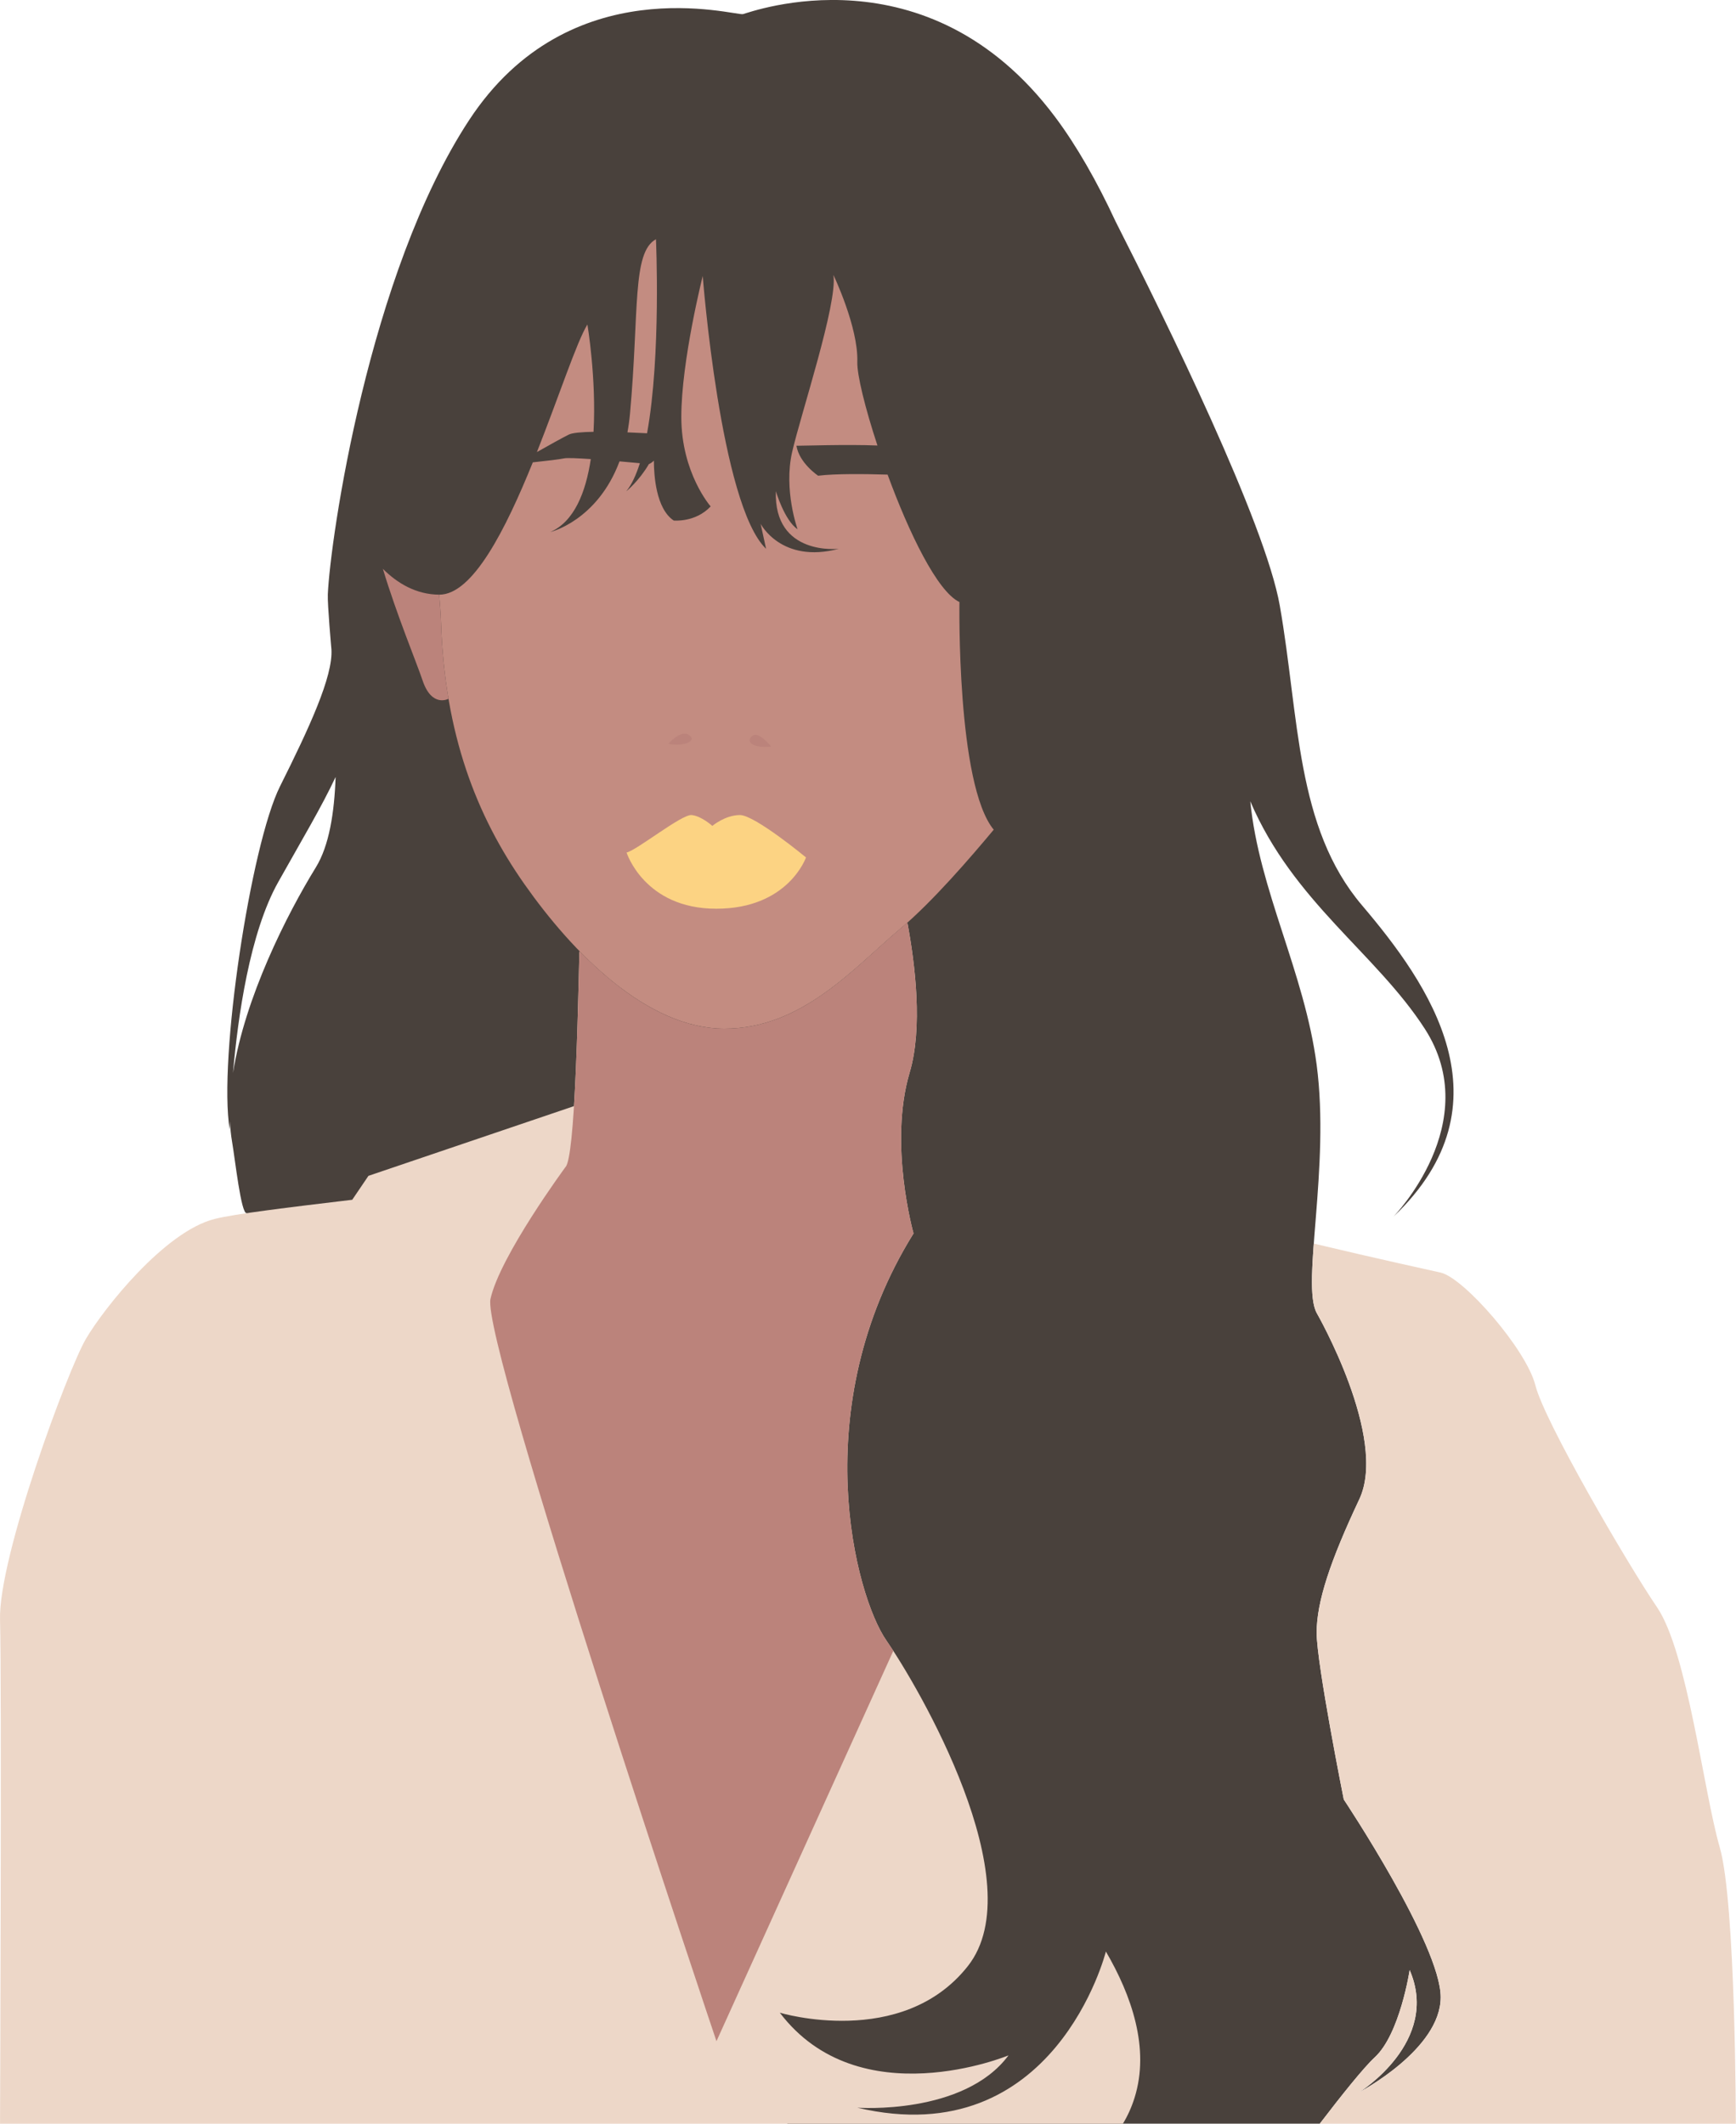 <?xml version="1.0" encoding="UTF-8" standalone="no"?><svg xmlns="http://www.w3.org/2000/svg" xmlns:xlink="http://www.w3.org/1999/xlink" fill="#000000" height="470" preserveAspectRatio="xMidYMid meet" version="1" viewBox="0.0 0.0 384.3 470.0" width="384.3" zoomAndPan="magnify"><defs><clipPath id="a"><path d="M 50 0 L 322 0 L 322 470.012 L 50 470.012 Z M 50 0"/></clipPath><clipPath id="b"><path d="M 0 204 L 384.262 204 L 384.262 470.012 L 0 470.012 Z M 0 204"/></clipPath></defs><g><g clip-path="url(#a)" id="change1_1"><path d="M 69.922 191.957 C 63.488 202.41 54.227 220.715 51.582 237.453 C 52.656 225.09 55.277 206.457 61.59 195.219 C 66.867 185.816 71.23 178.512 74.293 171.961 C 74.016 179.918 72.859 187.18 69.922 191.957 Z M 292.16 470.012 C 296.895 463.824 301.852 457.609 304.34 455.312 C 309.914 450.164 312.059 436.008 312.059 436.008 C 318.926 451.883 300.906 463.035 300.906 463.035 C 300.906 463.035 318.926 453.598 318.926 442.016 C 318.926 430.43 297.473 398.254 297.473 398.254 C 297.473 398.254 291.469 368.223 291.469 361.355 C 291.469 354.492 294.469 345.484 300.906 331.824 C 307.344 318.164 291.469 290.566 291.469 290.566 C 288.035 284.133 294.469 258.391 291.469 235.652 C 288.758 215.137 278.715 197.062 276.777 177.34 C 286.281 199.574 304.602 210.977 315.391 227.66 C 328.824 248.445 308.453 269.293 308.453 269.293 C 334.895 244.152 316.258 217.715 301.52 200.375 C 286.781 183.035 287.648 158.762 283.312 134.055 C 280.102 115.742 258.121 70.965 246.961 49.023 C 244.91 44.602 242.75 40.398 240.488 36.48 C 238.273 32.645 235.965 29.074 233.551 25.859 C 205.234 -11.895 166.191 2.691 164.477 3.121 C 162.758 3.551 126.102 -7.324 103.84 26.598 C 81.582 60.516 73.102 119.348 72.57 131.535 C 72.473 133.816 73.367 143.707 73.367 143.707 C 73.75 149.691 68.441 161.121 61.984 174.035 C 55.527 186.953 48.293 234.473 50.848 249.996 C 50.848 249.996 50.859 249.336 50.902 248.152 C 50.973 249.691 51.121 251.203 51.371 252.664 C 52.055 256.648 53.359 268.695 54.613 268.504 C 55.727 268.336 152.797 433.395 174.312 470.012 L 292.16 470.012" fill="#49413c"/></g><g id="change2_1"><path d="M 97.23 131.609 C 97.426 133.91 97.574 136.008 97.637 137.844 C 98.457 162.453 105.43 180.496 116.09 195.672 C 126.754 210.848 143.16 227.66 160.383 227.66 C 177.609 227.66 189.094 214.129 199.344 205.516 C 206.484 199.516 215.043 189.547 219.98 183.625 C 211.727 173.598 212.395 133.242 212.395 133.242 C 207.449 130.902 201.172 117.797 196.488 105.039 C 191.566 104.891 184.852 104.809 181.113 105.285 C 181.113 105.285 176.934 102.516 176.309 98.652 C 177.02 98.676 187.57 98.316 194.242 98.598 C 191.488 90.242 189.699 82.914 189.785 80.09 C 190.027 72.395 184.496 60.852 184.496 60.852 C 185.457 67.102 177.281 91.637 175.355 100.051 C 173.434 108.469 176.559 117.129 176.559 117.129 C 173.672 115.203 171.75 108.711 171.75 108.711 C 171.27 123.141 185.695 121.457 185.695 121.457 C 172.949 124.824 168.383 115.926 168.383 115.926 L 169.586 121.457 C 159.484 111.836 155.562 61.09 155.562 61.09 C 155.562 61.09 150.824 79.852 150.824 92.281 C 150.824 104.711 157.32 112.078 157.32 112.078 C 153.949 115.684 149.141 115.203 149.141 115.203 C 145.191 112.57 144.754 105.086 144.75 101.949 C 144.398 102.293 144.031 102.566 143.652 102.707 C 141.406 106.527 138.648 108.727 138.648 108.727 C 139.844 107.246 140.828 105.105 141.648 102.516 C 140.473 102.406 138.887 102.262 137.145 102.109 C 132.215 115.285 121.832 117.746 121.832 117.746 C 127.109 115.434 129.672 108.977 130.785 101.605 C 127.906 101.406 125.516 101.305 124.895 101.441 C 123.871 101.668 120.609 102.039 117.949 102.324 C 111.938 117.184 104.645 131.652 97.23 131.609 Z M 143.238 95.891 C 146.379 78.699 145.211 52.949 145.211 52.949 C 139.879 55.82 141.52 68.945 139.469 91.5 C 139.336 92.977 139.141 94.367 138.898 95.688 C 140.441 95.746 141.93 95.816 143.238 95.891 Z M 125.906 96.184 C 124.469 96.902 121.465 98.574 118.859 100.047 C 123.734 87.715 127.684 75.613 130.035 71.816 C 130.035 71.816 132.051 83.746 131.391 95.566 C 128.793 95.613 126.699 95.785 125.906 96.184" fill="#c38c81"/></g><g clip-path="url(#b)" id="change3_1"><path d="M 0.008 358.5 C 0.402 372.363 0.008 470.012 0.008 470.012 L 248.574 470.012 C 249.59 468.352 250.461 466.473 251.141 464.324 C 254.613 453.32 250.445 441.539 244.812 431.906 C 244.812 431.906 233.551 476.766 189.789 466.469 C 189.789 466.469 213.383 468.184 223.254 454.887 C 223.254 454.887 190.219 468.613 172.629 445.445 C 172.629 445.445 199.656 453.598 214.242 435.148 C 228.828 416.699 203.09 372.941 196.223 363.074 C 189.359 353.207 178.203 311.59 202.23 272.977 C 202.23 272.977 196.652 253.242 201.371 237.367 C 204.309 227.492 202.594 213.469 200.883 204.281 C 200.352 204.754 199.82 205.215 199.305 205.648 C 189.051 214.262 177.57 227.797 160.344 227.797 C 148.781 227.797 137.594 220.219 128.258 210.645 C 128.062 218.797 127.746 233.785 127.062 244.805 L 81.562 260.234 L 77.973 265.531 C 63.773 267.223 52.043 268.641 47.543 269.766 C 36.453 272.539 22.984 289.57 19.023 296.309 C 15.062 303.039 -0.391 344.637 0.008 358.5 Z M 304.34 455.312 C 309.914 450.164 312.059 436.008 312.059 436.008 C 318.926 451.883 300.906 463.035 300.906 463.035 C 300.906 463.035 318.926 453.598 318.926 442.016 C 318.926 430.43 297.473 398.254 297.473 398.254 C 297.473 398.254 291.469 368.223 291.469 361.355 C 291.469 354.492 294.469 345.484 300.906 331.824 C 307.344 318.164 291.469 290.566 291.469 290.566 C 290.109 288.02 290.297 282.438 290.836 275.227 C 305.168 278.641 317.004 281.211 318.926 281.648 C 324.105 282.84 337.91 298.684 339.891 306.605 C 341.871 314.527 360.094 345.824 366.828 355.727 C 373.562 365.633 377.129 396.527 380.691 408.809 C 384.258 421.09 384.258 470.012 384.258 470.012 L 292.16 470.012 C 296.895 463.824 301.852 457.609 304.34 455.312" fill="#edd7c8"/></g><g id="change4_1"><path d="M 152.504 162.652 C 150.676 161.422 147.949 164.625 147.949 164.625 C 151.434 165.293 154.461 163.973 152.504 162.652 Z M 170.711 165.223 C 170.711 165.223 168.023 161.832 166.645 162.785 C 164.922 163.973 166.48 165.711 170.711 165.223 Z M 200.883 204.277 C 200.844 204.312 200.801 204.312 200.758 204.293 C 200.281 204.715 199.809 205.125 199.344 205.516 C 189.094 214.129 177.609 227.66 160.383 227.66 C 148.812 227.66 137.617 220.07 128.281 210.492 C 128.273 210.543 128.262 210.594 128.258 210.645 C 127.938 224.09 127.289 256.176 125.188 258.277 C 125.188 258.277 110.699 277.934 108.578 287.469 C 106.461 297.008 158.605 451.75 158.605 451.75 L 197.754 365.363 C 197.18 364.473 196.66 363.703 196.223 363.074 C 189.359 353.207 178.203 311.59 202.23 272.977 C 202.23 272.977 196.652 253.242 201.371 237.367 C 204.309 227.492 202.594 213.469 200.883 204.277 Z M 97.23 131.609 C 97.426 133.91 97.574 136.012 97.637 137.844 C 97.836 143.82 98.402 149.398 99.293 154.652 C 99.289 154.656 99.289 154.656 99.289 154.656 C 99.289 154.656 95.586 156.711 93.535 150.559 C 92.336 146.957 87.766 135.914 84.758 125.895 C 87.938 129.059 92.078 131.578 97.23 131.609" fill="#bb837b"/></g><g id="change5_1"><path d="M 158.566 201.117 C 142.633 201.117 138.703 188.676 138.703 188.676 C 140.887 188.238 150.926 180.164 153.109 180.383 C 155.293 180.602 157.691 182.785 157.691 182.785 C 157.691 182.785 160.531 180.383 163.805 180.383 C 167.078 180.383 178.426 189.766 178.426 189.766 C 178.426 189.766 174.496 201.117 158.566 201.117" fill="#fcd383"/></g></g></svg>
